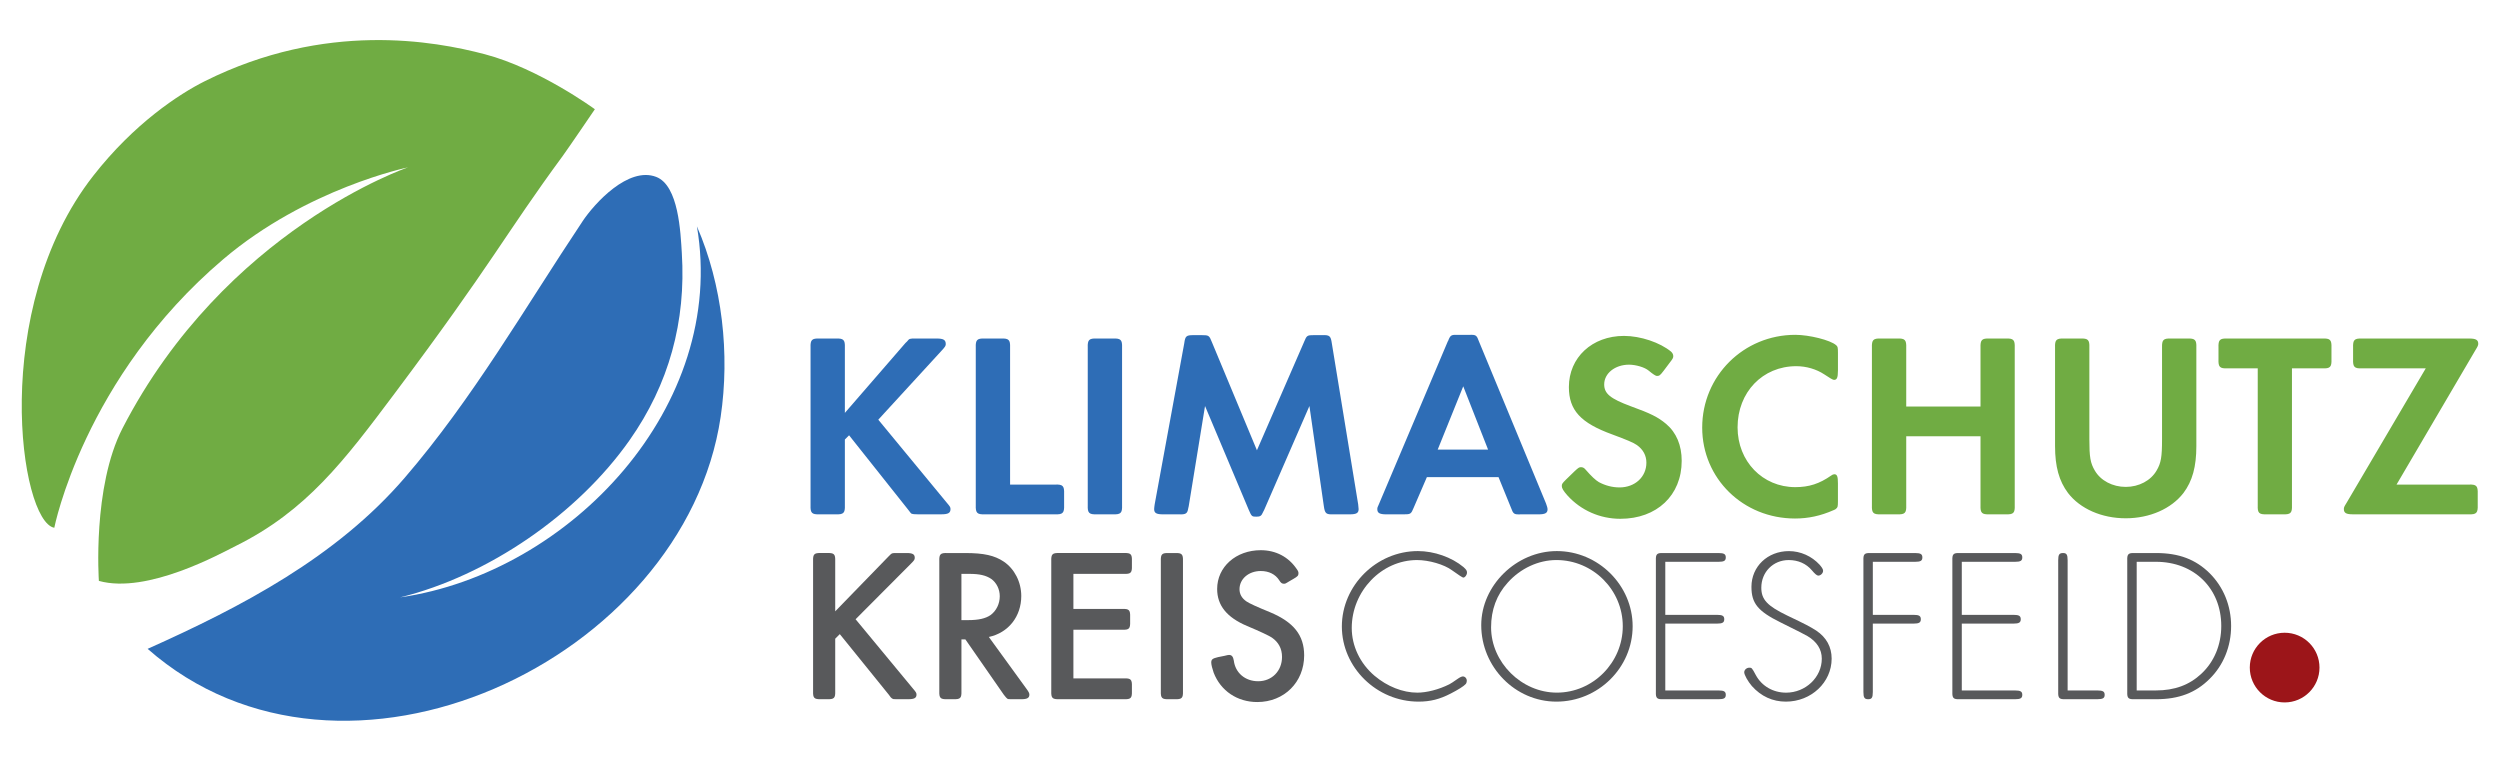 <svg xmlns="http://www.w3.org/2000/svg" version="1.1" viewBox="0 0 230 70">
  <rect fill="#ffffff" width="230" height="70" />
  <defs>
    <style>
      .cls-1 {
        fill: #58595b;
      }

      .cls-1, .cls-2, .cls-3, .cls-4 {
        stroke-width: 0px;
      }

      .cls-2 {
        fill: #9c1519;
      }

      .cls-3 {
        fill: #70ac43;
      }

      .cls-4 {
        fill: #2e6db6;
      }
    </style>
  </defs>
  <path class="cls-3" d="M4.996,48.555c-3.168-.571-6.003-20.112,3.578-32.374,3.753-4.804,7.881-7.522,10.296-8.726,11.079-5.523,21.085-3.691,25.738-2.465,5.012,1.319,10.119,5.059,10.119,5.059,0,0-2.448,3.604-2.957,4.299-5.323,7.242-6.44,9.812-15.494,21.891-4.567,6.092-8.062,10.756-14.583,13.987-1.3.645-8.134,4.466-12.596,3.217,0,0-.612-8.639,2.18-14.051,9.447-18.3,26.268-23.997,26.268-23.997,0,0-9.321,1.921-17.017,8.464-12.829,10.908-15.533,24.695-15.533,24.695"/>
  <path class="cls-4" d="M53.579,20.385c-5.317,7.973-10.071,16.283-16.349,23.574-6.292,7.306-14.964,11.848-23.648,15.735,18.031,15.848,49.397,1.055,52.719-21.344.857-5.779.161-12.136-2.185-17.526,2.819,16.493-11.611,31.873-27.309,34.136,8.079-1.985,16.312-7.638,21.107-14.451,3.637-5.165,5.208-10.939,4.814-17.223-.117-1.875-.284-6.214-2.358-7.011-2.553-.981-5.657,2.403-6.793,4.109"/>
  <g>
    <path class="cls-1" d="M81.716,51.222l.223-.221c.14-.122.181-.122.604-.122h.868c.565,0,.746.122.746.443,0,.163-.06.243-.342.526l-5.101,5.121,5.303,6.409c.262.303.301.383.301.526,0,.303-.2.422-.746.422h-.967c-.383,0-.404,0-.484-.039-.08-.041-.101-.062-.181-.142-.08-.12-.101-.14-.161-.221l-4.517-5.585-.422.422v4.818c.021.645-.101.767-.746.746h-.544c-.645.021-.767-.101-.746-.746v-11.955c-.021-.645.101-.767.746-.746h.544c.645-.021.767.101.746.746v4.618l4.878-5.022"/>
    <path class="cls-1" d="M89.096,57.05c.907,0,1.572-.142,2.036-.464.523-.383.847-1.028.847-1.735,0-.645-.303-1.249-.787-1.593-.482-.322-1.068-.462-2.016-.462h-.725v4.254h.645ZM94.44,63.379c.2.264.262.404.262.526,0,.303-.202.422-.725.422h-.787c-.383,0-.404,0-.505-.039q-.101-.062-.342-.383l-3.528-5.08h-.363v4.756c.021.645-.101.767-.746.746h-.544c-.645.021-.767-.101-.746-.746v-11.955c-.021-.645.101-.767.746-.746h1.632c1.735,0,2.702.223,3.549.787.987.664,1.614,1.873,1.614,3.165,0,1.894-1.191,3.386-2.984,3.769l3.468,4.777"/>
    <path class="cls-1" d="M98.753,56.022h4.495c.626-.021.746.101.725.746v.422c.021.645-.099.767-.725.746h-4.495v4.476h4.658c.624-.021.746.101.725.746v.422c.021.645-.101.767-.725.746h-5.948c-.645.021-.767-.101-.746-.746v-11.955c-.021-.645.101-.767.746-.746h5.948c.624-.021.746.101.725.746v.425c.021.645-.101.765-.725.746h-4.658v3.225"/>
    <path class="cls-1" d="M108.833,63.581c.021.645-.101.767-.746.746h-.544c-.645.021-.767-.101-.746-.746v-11.955c-.021-.645.101-.767.746-.746h.544c.645-.021.767.101.746.746v11.955"/>
    <path class="cls-1" d="M118.612,53.481c-.324.202-.363.223-.484.223-.181,0-.282-.062-.443-.324-.344-.544-.948-.847-1.694-.847-1.109,0-1.956.725-1.956,1.673,0,.445.202.826.645,1.129q.383.262,2.158.987c2.178.909,3.145,2.119,3.145,3.973,0,2.459-1.834,4.293-4.315,4.293-1.834,0-3.365-1.026-4.01-2.7-.122-.344-.223-.746-.223-.929,0-.301.122-.381.624-.503l.606-.122q.301-.08.404-.08c.262,0,.381.161.443.526.14,1.127,1.047,1.894,2.238,1.894,1.269,0,2.197-.948,2.197-2.238,0-.767-.324-1.35-.927-1.774q-.464-.301-2.279-1.068c-1.873-.787-2.762-1.896-2.762-3.409,0-2.036,1.733-3.567,4.013-3.567,1.391,0,2.56.624,3.306,1.733.122.163.163.264.163.383,0,.223-.08.303-.464.523l-.383.223"/>
  </g>
  <g>
    <path class="cls-1" d="M134.942,62.633c0,.122-.041.243-.101.303-.181.202-.705.526-1.37.868-1.008.523-1.875.746-2.964.746-3.852,0-7.056-3.145-7.056-6.914,0-3.771,3.184-6.937,6.997-6.937,1.49,0,3.104.565,4.192,1.471.243.223.324.324.324.505,0,.221-.181.464-.344.464q-.099,0-1.026-.666c-.727-.544-2.137-.948-3.227-.948-3.266,0-6.007,2.863-6.007,6.251,0,1.653.767,3.266,2.098,4.396,1.169.987,2.599,1.552,3.93,1.552.868,0,1.976-.282,2.945-.767q.2-.101.744-.484c.223-.161.404-.241.505-.241.202,0,.363.181.363.402"/>
    <path class="cls-1" d="M138.711,53.602c-1.028,1.129-1.531,2.52-1.531,4.113,0,3.225,2.803,6.007,6.049,6.007,3.326,0,6.067-2.764,6.067-6.108,0-3.347-2.741-6.09-6.108-6.09-1.653,0-3.306.767-4.476,2.077ZM150.203,57.615c0,3.811-3.163,6.935-7.015,6.935-3.79,0-6.914-3.186-6.914-7.036,0-3.65,3.225-6.815,6.955-6.815,3.811,0,6.974,3.145,6.974,6.916"/>
    <path class="cls-1" d="M153.207,56.566h4.759c.503,0,.666.101.666.404,0,.301-.163.402-.666.402h-4.759v6.15h4.899c.505,0,.666.101.666.404,0,.301-.161.402-.666.402h-5.101c-.565.021-.684-.101-.664-.664v-12.118c-.021-.565.099-.686.664-.666h5.101c.505,0,.666.101.666.404s-.161.402-.666.402h-4.899v4.88"/>
    <path class="cls-1" d="M167.401,51.949c.223.262.324.422.324.565,0,.221-.223.443-.445.443q-.181,0-.583-.484c-.526-.624-1.272-.948-2.137-.948-1.432,0-2.52,1.109-2.52,2.541,0,1.088.544,1.673,2.378,2.56,1.735.826,2.077,1.01,2.681,1.391.927.626,1.412,1.492,1.412,2.58,0,2.178-1.875,3.953-4.212,3.953-1.212,0-2.279-.484-3.126-1.432-.363-.422-.705-1.028-.705-1.269,0-.223.221-.422.464-.422.221,0,.241,0,.604.684.546,1.008,1.593,1.614,2.782,1.614,1.795,0,3.287-1.412,3.287-3.126,0-.866-.464-1.572-1.311-2.075-.443-.243-.505-.282-2.5-1.272-2.077-1.026-2.661-1.754-2.661-3.264,0-1.875,1.492-3.287,3.446-3.287,1.07,0,2.098.464,2.823,1.251"/>
    <path class="cls-1" d="M172.299,56.566h3.751c.505,0,.666.101.666.404,0,.301-.161.402-.666.402h-3.751v6.292c0,.523-.101.664-.422.664-.342,0-.443-.14-.443-.664v-12.118c-.021-.565.101-.686.664-.666h4.093c.505,0,.666.101.666.404s-.161.402-.666.402h-3.891v4.88"/>
    <path class="cls-1" d="M180.485,56.566h4.759c.503,0,.666.101.666.404,0,.301-.163.402-.666.402h-4.759v6.15h4.899c.505,0,.666.101.666.404,0,.301-.161.402-.666.402h-5.101c-.565.021-.684-.101-.666-.664v-12.118c-.019-.565.101-.686.666-.666h5.101c.505,0,.666.101.666.404s-.161.402-.666.402h-4.899v4.88"/>
    <path class="cls-1" d="M192.945,63.521c.523,0,.684.101.684.404,0,.301-.161.402-.684.402h-2.924c-.565.021-.684-.101-.666-.664v-12.118c0-.523.101-.666.445-.666.322,0,.422.142.422.666v11.976h2.722"/>
    <path class="cls-1" d="M198.347,63.521c1.715,0,3.085-.503,4.194-1.552,1.169-1.09,1.816-2.663,1.816-4.375,0-3.468-2.5-5.909-6.009-5.909h-1.772v11.836h1.772ZM195.707,51.546c-.021-.565.101-.686.666-.666h1.995c2.098,0,3.629.585,4.919,1.855,1.272,1.269,1.976,2.984,1.976,4.86s-.705,3.609-1.976,4.86c-1.29,1.29-2.842,1.873-4.919,1.873h-1.995c-.565.021-.686-.101-.666-.664v-12.118"/>
  </g>
  <path class="cls-2" d="M210.188,64.624c1.77,0,3.205-1.436,3.205-3.207s-1.434-3.205-3.205-3.205-3.207,1.434-3.207,3.205,1.436,3.207,3.207,3.207"/>
  <path class="cls-4" d="M83.301,31.556l.148-.14c.214-.272.239-.272.775-.272h1.937c.635,0,.849.124.849.511,0,.148-.049.247-.363.585l-5.845,6.372,6.306,7.642c.289.338.338.412.338.577,0,.363-.214.486-.849.486h-2.16q-.437,0-.552-.049c-.099-.049-.099-.074-.363-.412l-5.408-6.809-.387.387v6.059c.025.701-.124.849-.824.824h-1.509c-.701.025-.849-.124-.824-.824v-14.525c-.025-.701.124-.849.824-.824h1.509c.701-.025.849.124.824.824v6.018l5.573-6.43ZM97.074,44.581c.701-.025.849.115.824.849v1.039c.025.725-.124.874-.824.849h-6.479c-.701.025-.849-.124-.824-.849v-14.5c-.025-.701.124-.849.824-.824h1.509c.701-.025.849.124.824.824v12.613h4.146ZM103.23,46.493c.025.701-.124.849-.824.824h-1.509c-.701.025-.849-.124-.824-.824v-14.525c-.025-.701.124-.849.824-.824h1.509c.701-.025.849.124.824.824v14.525ZM119.98,31.442c.239-.585.289-.61.915-.61h.734c.701-.025.8.074.899.75l2.424,14.814q.041.338.041.437c0,.363-.19.486-.816.486h-1.484c-.701.025-.8-.074-.899-.75l-1.327-9.216-4.171,9.579c-.049.074-.074.148-.099.19-.148.346-.264.412-.61.412-.412,0-.437-.016-.701-.626l-4.023-9.554-1.5,9.216-.049.214c-.074.462-.223.561-.849.536h-1.459c-.626,0-.824-.124-.824-.486,0-.099.025-.264.049-.437l2.72-14.814c.091-.676.19-.75.866-.75h.734c.651,0,.701.025.94.635l4.146,9.958,4.344-9.983ZM131.271,43.899l-1.212,2.811c-.239.585-.289.61-.923.61h-1.599c-.602,0-.824-.124-.824-.462,0-.148,0-.165.173-.536l6.306-14.904c.041-.049.066-.124.091-.198.173-.387.272-.437.849-.412h1.022c.651-.025.701.025.923.635l6.158,14.879c.091.247.14.412.14.536,0,.338-.214.462-.824.462h-1.624c-.651.025-.701-.025-.923-.626l-1.138-2.795h-6.595ZM134.618,35.541l-2.349,5.82h4.633l-2.283-5.82Z"/>
  <path class="cls-3" d="M153.043,34.126c-.313.412-.387.462-.61.462q-.165,0-.75-.486c-.363-.313-1.187-.552-1.814-.552-1.286,0-2.283.8-2.283,1.814,0,.849.561,1.311,2.448,2.011,1.822.659,2.498.997,3.248,1.624.948.8,1.434,1.97,1.434,3.396,0,3.174-2.283,5.334-5.647,5.334-1.871,0-3.619-.775-4.855-2.135-.387-.437-.528-.676-.528-.874,0-.19.025-.239.387-.602l.8-.775c.338-.313.412-.363.577-.363.173,0,.297.066.437.239q.758.874,1.212,1.138c.585.313,1.237.486,1.896.486,1.426,0,2.473-.973,2.473-2.275,0-.659-.297-1.212-.874-1.624-.313-.223-.948-.486-2.259-.973-2.926-1.063-3.998-2.234-3.998-4.361,0-2.72,2.135-4.707,5.07-4.707,1.525,0,3.322.61,4.336,1.451.124.124.198.247.198.412,0,.148-.049.247-.297.561l-.602.8ZM169.09,34.101c0,.659-.099.849-.363.849q-.148,0-.899-.511c-.725-.478-1.649-.75-2.572-.75-3.1,0-5.399,2.399-5.399,5.63,0,3.124,2.3,5.498,5.309,5.498,1.261,0,2.226-.313,3.297-1.063.091-.074.214-.124.289-.124.264,0,.338.198.338.849v1.624c0,.511-.025.585-.173.701-.041.049-.091.074-.214.124-1.212.536-2.349.775-3.561.775-4.781,0-8.54-3.685-8.54-8.367,0-4.748,3.808-8.532,8.565-8.532,1.286,0,3.223.486,3.751.948.148.124.173.19.173.701v1.649ZM182.207,37.401v-5.408c-.025-.725.124-.874.824-.849h1.5c.709-.025.849.124.824.849v14.5c.025.701-.115.849-.824.824h-1.5c-.701.025-.849-.124-.824-.824v-6.356h-6.834v6.356c.025.701-.124.849-.824.824h-1.509c-.701.025-.849-.124-.824-.824v-14.5c-.025-.725.124-.874.824-.849h1.509c.701-.025.849.124.824.849v5.408h6.834ZM192.221,40.41c0,1.649.091,2.185.503,2.885.536.923,1.632,1.5,2.844,1.5s2.3-.577,2.836-1.5c.412-.701.503-1.237.503-2.885v-8.441c-.016-.701.124-.849.824-.824h1.509c.701-.025.849.124.824.824v9.068c0,1.896-.363,3.223-1.187,4.32-1.121,1.451-3.108,2.325-5.309,2.325-2.209,0-4.196-.874-5.309-2.325-.824-1.096-1.195-2.424-1.195-4.32v-9.068c-.025-.701.124-.849.824-.824h1.509c.701-.025.849.124.824.824v8.441ZM204.925,33.889c-.709.025-.849-.124-.824-.849v-1.047c-.025-.725.115-.874.824-.849h8.746c.709-.025.849.124.824.849v1.047c.025.725-.115.874-.824.849h-2.811v12.604c.025.701-.124.849-.824.824h-1.5c-.709.025-.849-.124-.824-.824v-12.604h-2.786ZM227.126,44.581c.701-.025.849.115.824.849v1.039c.025.725-.124.874-.824.849h-10.667c-.61,0-.824-.124-.824-.486,0-.14.025-.214.239-.552l7.295-12.39h-5.861c-.709.025-.849-.124-.824-.849v-1.047c-.025-.725.115-.874.824-.849h9.867c.602,0,.824.124.824.486,0,.124-.049.247-.247.561l-7.271,12.39h6.644Z"/>
</svg>